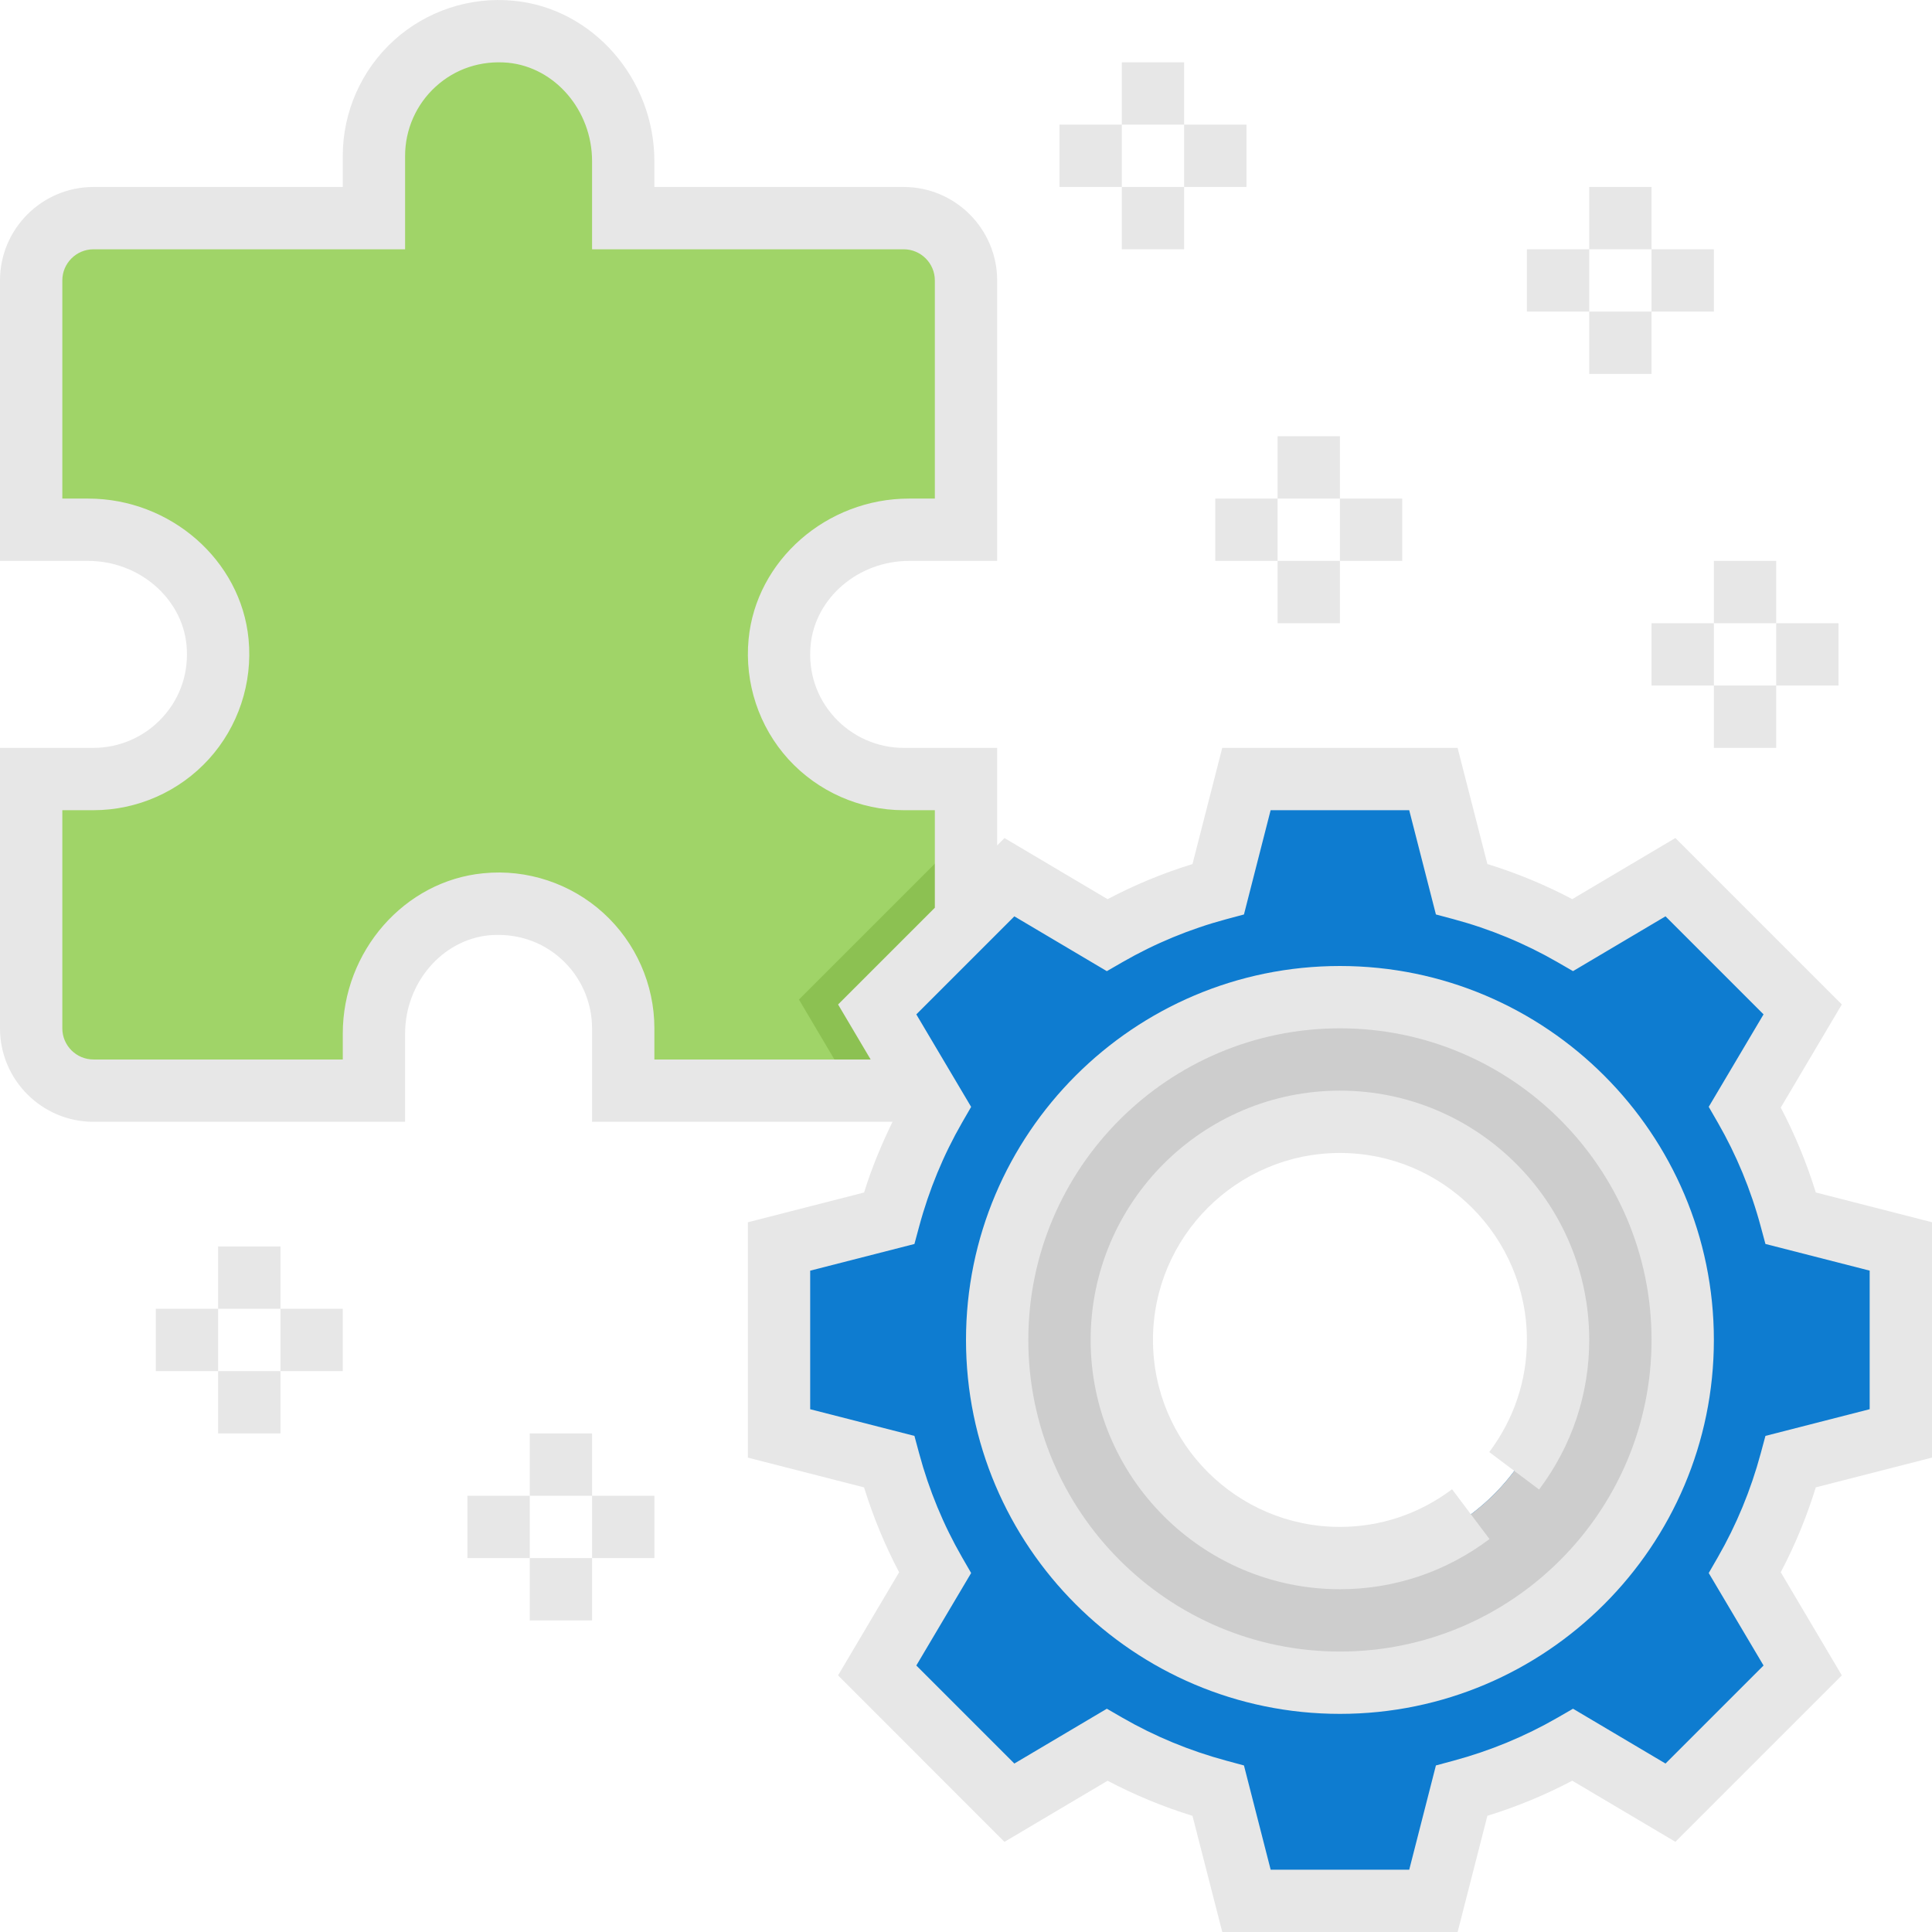 <?xml version="1.0"?>
<svg xmlns="http://www.w3.org/2000/svg" height="512px" viewBox="0 0 496 496" width="512px" class=""><g><path d="m248 236.352v-36.352h-16c-18.711 0-33.672-16.066-31.848-35.145 1.582-16.641 16.512-28.855 33.223-28.855h14.625v-64c0-8.832-7.168-16-16-16h-72v-14.625c0-16.715-12.215-31.641-28.855-33.227-19.09-1.824-35.145 13.137-35.145 31.852v16h-72c-8.84 0-16 7.168-16 16v64h14.625c16.711 0 31.641 12.215 33.223 28.855 1.824 19.078-13.137 35.145-31.848 35.145h-16v64c0 8.832 7.16 16 16 16h72v-14.625c0-16.715 12.215-31.641 28.855-33.227 19.09-1.824 35.145 13.137 35.145 31.852v16h88zm0 0" fill="#a0d468" data-original="#A0D468" class=""/><path d="m205.113 256.613 13.848 23.387h13.039l16-43.648v-22.625zm0 0" fill="#8cc152" data-original="#8CC152" class=""/><path d="m488 368v-48l-28.246-7.234c-2.73-10.113-6.699-19.688-11.809-28.551l14.848-25.066-33.945-33.941-25.062 14.848c-8.863-5.113-18.449-9.09-28.555-11.809l-7.23-28.246h-48l-7.23 28.246c-10.113 2.719-19.691 6.695-28.555 11.809l-25.062-14.848-33.945 33.941 14.848 25.066c-5.109 8.863-9.078 18.445-11.809 28.551l-28.246 7.234v48l28.246 7.23c2.73 10.113 6.699 19.688 11.809 28.551l-14.848 25.066 33.945 33.941 25.062-14.848c8.863 5.113 18.449 9.082 28.555 11.809l7.23 28.25h48l7.23-28.25c10.113-2.727 19.691-6.695 28.555-11.809l25.062 14.848 33.945-33.941-14.848-25.066c5.109-8.863 9.078-18.445 11.809-28.551zm-144 32c-30.93 0-56-25.074-56-56 0-30.93 25.07-56 56-56s56 25.07 56 56c0 30.926-25.07 56-56 56zm0 0" fill="#fcd770" data-original="#FCD770" class="" data-old_color="#fcd770" style="fill:#0E7CD0"/><path d="m344 256c-48.602 0-88 39.398-88 88 0 48.598 39.398 88 88 88s88-39.402 88-88c0-48.602-39.398-88-88-88zm0 144c-30.93 0-56-25.074-56-56 0-30.93 25.07-56 56-56s56 25.07 56 56c0 30.926-25.07 56-56 56zm0 0" fill="#ffeaa7" data-original="#FFEAA7" class="" data-old_color="#ffeaa7" style="fill:#CDCDCD"/><path d="m496 374.207v-60.426l-29.832-7.641c-2.336-7.559-5.352-14.863-9-21.789l15.68-26.48-42.727-42.73-26.473 15.691c-6.945-3.664-14.242-6.684-21.793-9.012l-7.648-29.82h-60.422l-7.641 29.832c-7.551 2.324-14.848 5.344-21.793 9.008l-26.473-15.691-1.879 1.891v-25.039h-24c-6.742 0-13.223-2.867-17.77-7.867-4.605-5.062-6.773-11.629-6.117-18.512 1.16-12.129 12.246-21.621 25.262-21.621h22.625v-72c0-13.234-10.77-24-24-24h-64v-6.625c0-21.168-15.855-39.258-36.105-41.184-11.254-1.105-22.488 2.641-30.797 10.199-8.32 7.566-13.098 18.359-13.098 29.609v8h-64c-13.23 0-24 10.766-24 24v72h22.625c13.008 0 24.102 9.492 25.262 21.613.656 6.879-1.512 13.457-6.117 18.512-4.547 5.008-11.027 7.875-17.77 7.875h-24v72c0 13.23 10.77 24 24 24h80v-22.625c0-13.008 9.496-24.113 21.617-25.266 6.887-.582 13.461 1.512 18.52 6.129 5 4.535 7.863 11.008 7.863 17.762v24h77.137c-2.848 5.848-5.359 11.879-7.297 18.148l-29.84 7.641v60.426l29.832 7.641c2.336 7.559 5.352 14.863 9 21.789l-15.68 26.48 42.727 42.73 26.473-15.688c6.93 3.645 14.223 6.672 21.793 9.008l7.648 29.824h60.422l7.641-29.832c7.57-2.336 14.863-5.363 21.793-9.012l26.473 15.691 42.727-42.73-15.68-26.48c3.648-6.918 6.664-14.223 9-21.789zm-341.098-139.816c-8.316-7.559-19.566-11.328-30.797-10.199-20.25 1.926-36.105 20.008-36.105 41.184v6.625h-64c-4.406 0-8-3.586-8-8v-56h8c11.246 0 22.031-4.777 29.609-13.105 7.559-8.32 11.285-19.543 10.207-30.801-1.93-20.238-20.023-36.094-41.191-36.094h-6.625v-56c0-4.418 3.594-8 8-8h80v-24c0-6.754 2.863-13.227 7.863-17.77 5.059-4.609 11.617-6.738 18.52-6.129 12.121 1.16 21.617 12.266 21.617 25.273v22.625h80c4.406 0 8 3.582 8 8v56h-6.625c-21.168 0-39.262 15.855-41.191 36.102-1.07 11.25 2.648 22.48 10.207 30.801 7.578 8.32 18.363 13.098 29.609 13.098h8v25.039l-24.84 24.84 8.359 14.121h-55.52v-8c0-11.25-4.777-22.043-13.098-29.609zm298.336 134.246-1.215 4.504c-2.535 9.402-6.238 18.363-11.008 26.648l-2.336 4.051 14.074 23.742-25.168 25.168-23.746-14.07-4.047 2.336c-8.289 4.773-17.25 8.477-26.648 11.008l-4.504 1.215-6.848 26.762h-35.578l-6.855-26.762-4.504-1.215c-9.391-2.531-18.359-6.234-26.648-11.008l-4.047-2.336-23.746 14.07-25.168-25.168 14.074-23.742-2.336-4.051c-4.77-8.285-8.48-17.246-11.008-26.648l-1.215-4.504-26.762-6.848v-35.574l26.762-6.848 1.215-4.504c2.535-9.402 6.238-18.359 11.008-26.648l2.336-4.047-14.074-23.746 25.168-25.168 23.746 14.07 4.047-2.336c8.312-4.781 17.273-8.496 26.641-11.008l4.512-1.207 6.848-26.773h35.578l6.855 26.766 4.512 1.207c9.367 2.512 18.336 6.227 26.641 11.008l4.047 2.336 23.746-14.07 25.168 25.168-14.074 23.742 2.336 4.051c4.77 8.285 8.48 17.246 11.008 26.648l1.215 4.504 26.762 6.848v35.574zm0 0" data-original="#000000" class="active-path" data-old_color="#000000" style="fill:#E7E7E7"/><path d="m344 280c-35.289 0-64 28.711-64 64 0 35.285 28.711 64 64 64 13.922 0 27.199-4.457 38.398-12.883l-9.613-12.781c-8.41 6.316-18.359 9.664-28.785 9.664-26.473 0-48-21.531-48-48 0-26.473 21.527-48 48-48s48 21.527 48 48c0 10.422-3.344 20.375-9.664 28.781l12.793 9.625c8.414-11.207 12.871-24.488 12.871-38.406 0-35.289-28.711-64-64-64zm0 0" data-original="#000000" class="active-path" data-old_color="#000000" style="fill:#E7E7E7"/><path d="m344 248c-52.938 0-96 43.062-96 96 0 52.934 43.062 96 96 96s96-43.066 96-96c0-52.938-43.062-96-96-96zm0 176c-44.113 0-80-35.891-80-80 0-44.113 35.887-80 80-80s80 35.887 80 80c0 44.109-35.887 80-80 80zm0 0" data-original="#000000" class="active-path" data-old_color="#000000" style="fill:#E7E7E7"/><path d="m408 48h16v16h-16zm0 0" data-original="#000000" class="active-path" data-old_color="#000000" style="fill:#E7E7E7"/><path d="m408 80h16v16h-16zm0 0" data-original="#000000" class="active-path" data-old_color="#000000" style="fill:#E7E7E7"/><path d="m424 64h16v16h-16zm0 0" data-original="#000000" class="active-path" data-old_color="#000000" style="fill:#E7E7E7"/><path d="m392 64h16v16h-16zm0 0" data-original="#000000" class="active-path" data-old_color="#000000" style="fill:#E7E7E7"/><path d="m328 112h16v16h-16zm0 0" data-original="#000000" class="active-path" data-old_color="#000000" style="fill:#E7E7E7"/><path d="m328 144h16v16h-16zm0 0" data-original="#000000" class="active-path" data-old_color="#000000" style="fill:#E7E7E7"/><path d="m344 128h16v16h-16zm0 0" data-original="#000000" class="active-path" data-old_color="#000000" style="fill:#E7E7E7"/><path d="m312 128h16v16h-16zm0 0" data-original="#000000" class="active-path" data-old_color="#000000" style="fill:#E7E7E7"/><path d="m440 144h16v16h-16zm0 0" data-original="#000000" class="active-path" data-old_color="#000000" style="fill:#E7E7E7"/><path d="m440 176h16v16h-16zm0 0" data-original="#000000" class="active-path" data-old_color="#000000" style="fill:#E7E7E7"/><path d="m456 160h16v16h-16zm0 0" data-original="#000000" class="active-path" data-old_color="#000000" style="fill:#E7E7E7"/><path d="m424 160h16v16h-16zm0 0" data-original="#000000" class="active-path" data-old_color="#000000" style="fill:#E7E7E7"/><path d="m288 16h16v16h-16zm0 0" data-original="#000000" class="active-path" data-old_color="#000000" style="fill:#E7E7E7"/><path d="m288 48h16v16h-16zm0 0" data-original="#000000" class="active-path" data-old_color="#000000" style="fill:#E7E7E7"/><path d="m304 32h16v16h-16zm0 0" data-original="#000000" class="active-path" data-old_color="#000000" style="fill:#E7E7E7"/><path d="m272 32h16v16h-16zm0 0" data-original="#000000" class="active-path" data-old_color="#000000" style="fill:#E7E7E7"/><path d="m136 368h16v16h-16zm0 0" data-original="#000000" class="active-path" data-old_color="#000000" style="fill:#E7E7E7"/><path d="m136 400h16v16h-16zm0 0" data-original="#000000" class="active-path" data-old_color="#000000" style="fill:#E7E7E7"/><path d="m152 384h16v16h-16zm0 0" data-original="#000000" class="active-path" data-old_color="#000000" style="fill:#E7E7E7"/><path d="m120 384h16v16h-16zm0 0" data-original="#000000" class="active-path" data-old_color="#000000" style="fill:#E7E7E7"/><path d="m56 320h16v16h-16zm0 0" data-original="#000000" class="active-path" data-old_color="#000000" style="fill:#E7E7E7"/><path d="m56 352h16v16h-16zm0 0" data-original="#000000" class="active-path" data-old_color="#000000" style="fill:#E7E7E7"/><path d="m72 336h16v16h-16zm0 0" data-original="#000000" class="active-path" data-old_color="#000000" style="fill:#E7E7E7"/><path d="m40 336h16v16h-16zm0 0" data-original="#000000" class="active-path" data-old_color="#000000" style="fill:#E7E7E7"/></g> </svg>
